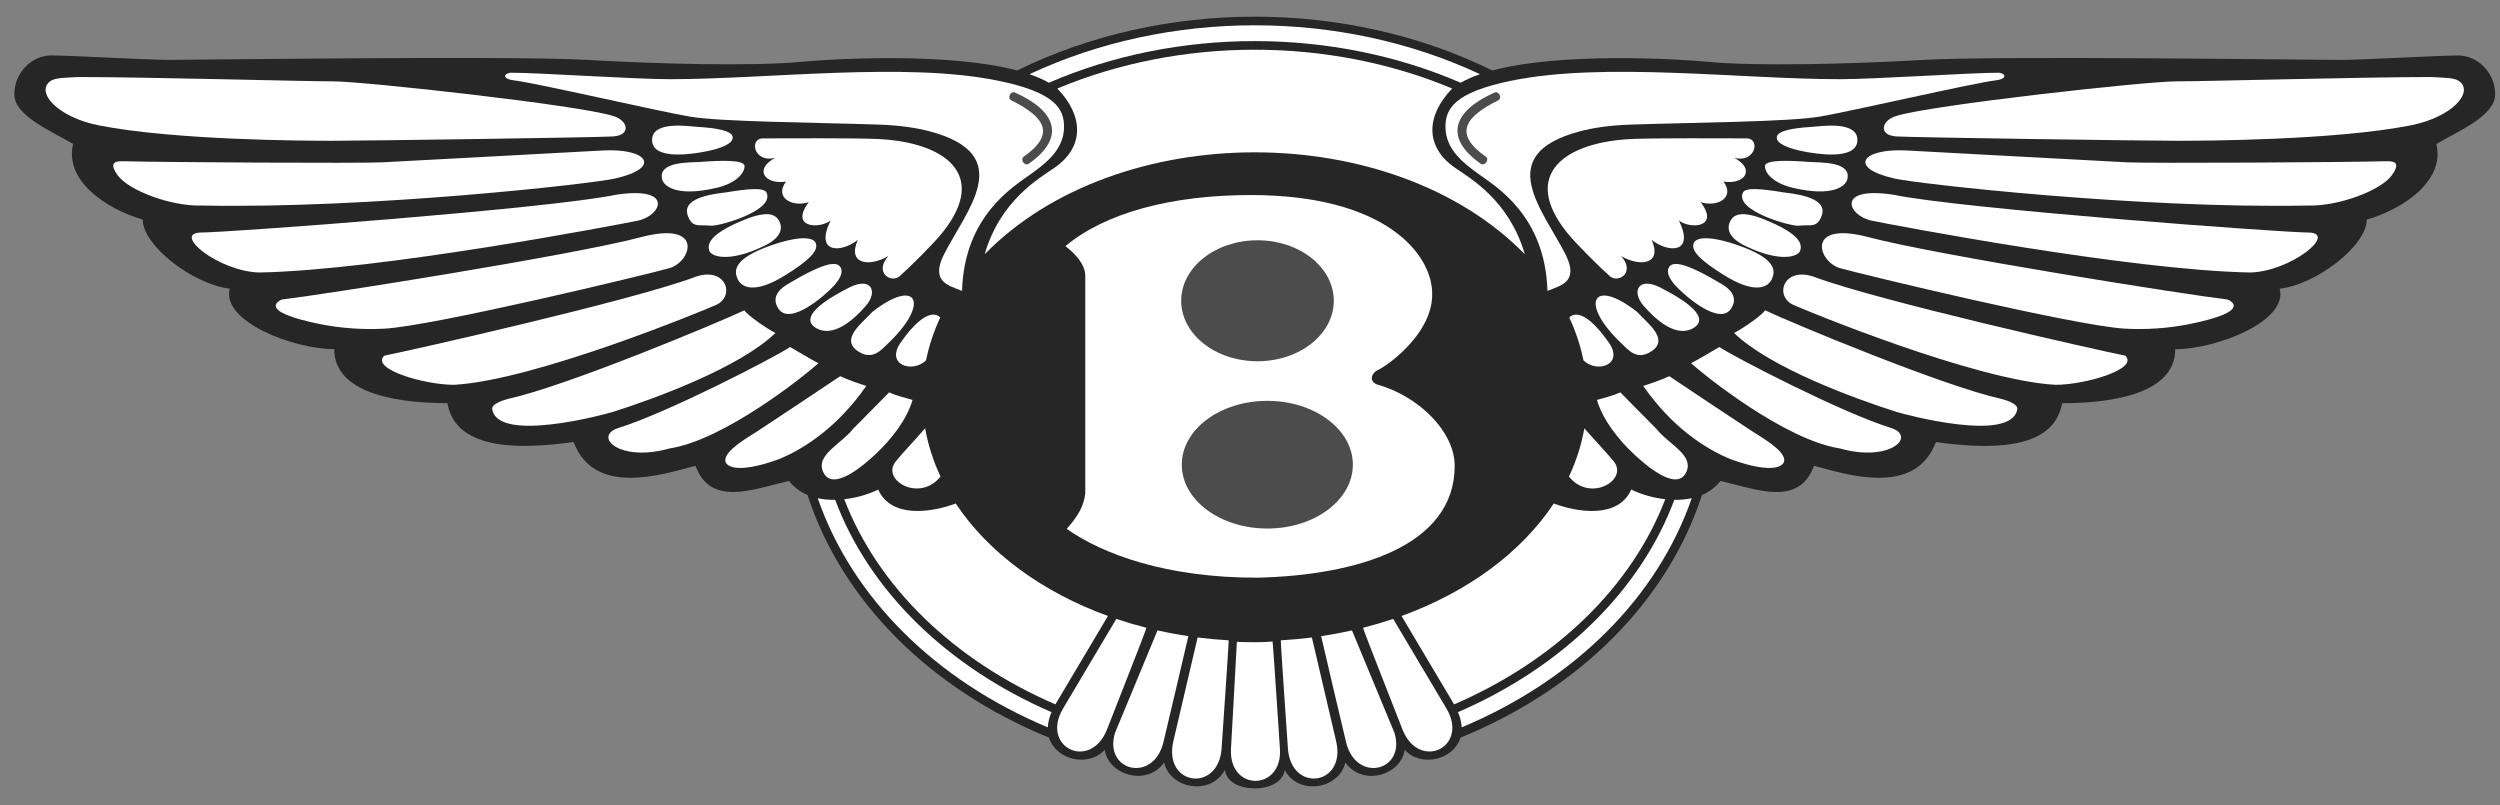<svg xmlns="http://www.w3.org/2000/svg" width="118" height="38" viewBox="0 0 118 38" fill="none">
  <rect x="0" y="0" width="118" height="38" fill="#808080" stroke="none"/>
  <g clip-path="url(#clip0_9495_5662)">
    <path
      d="M60.637 36.345C61.3 37.584 63.226 37.233 63.501 35.987C64.294 37.133 66.128 36.598 66.303 35.393C67.071 36.223 68.593 35.89 68.938 34.815C68.933 34.831 68.943 34.8 68.938 34.815C74.585 32.51 78.718 28.34 80.334 23.363C80.677 23.22 80.978 22.992 81.205 22.7C82.952 23.108 84.903 23.923 85.622 21.986C87.164 22.394 90.396 23.462 91.374 20.866C93.634 21.172 96.92 21.375 97.332 19.031C99.283 19.031 102.672 18.725 102.672 16.482C104.624 16.482 108.013 15.156 107.602 13.627C109.349 13.424 111.712 11.588 111.712 10.365C113.458 9.856 115.41 8.53 114.998 6.797C116.025 6.185 117.771 5.472 117.771 4.453C117.771 3.434 116.95 2.618 116.025 2.618C115.1 2.618 111.608 2.828 110.375 2.828C109.144 2.828 94.25 2.623 90.757 2.828C87.265 3.031 82.848 3.127 80.691 2.924C79.102 2.771 73.689 2.464 70.438 3.326C63.554 -0.059 54.895 -0.06 48.01 3.326C44.76 2.465 39.346 2.772 37.756 2.922C35.598 3.126 31.182 3.03 27.689 2.826C24.197 2.622 9.303 2.826 8.07 2.826C6.838 2.826 3.346 2.616 2.421 2.616C1.496 2.616 0.676 3.432 0.676 4.451C0.676 5.471 2.423 6.185 3.45 6.796C3.039 8.529 4.991 9.854 6.736 10.364C6.736 11.587 9.099 13.422 10.845 13.625C10.434 15.155 13.824 16.48 15.775 16.48C15.775 18.722 19.165 19.029 21.117 19.029C21.527 21.374 24.814 21.17 27.074 20.864C28.052 23.461 31.285 22.393 32.826 21.985C33.545 23.923 35.497 23.106 37.243 22.699C37.481 23.006 37.782 23.22 38.114 23.361C39.73 28.34 43.864 32.51 49.51 34.815C49.505 34.799 49.514 34.83 49.51 34.815C49.855 35.89 51.377 36.222 52.145 35.392C52.32 36.597 54.155 37.132 54.947 35.986C55.221 37.232 57.149 37.583 57.81 36.344C57.968 37.503 60.48 37.503 60.637 36.345Z"
      fill="black" fill-opacity="0.7" />
    <path
      d="M41.454 23.108C42.059 24.478 43.968 24.193 45.111 23.765C46.636 26.068 49.172 27.942 52.295 29.074L49.814 33.247C44.992 31.162 41.423 27.672 39.85 23.563C40.407 23.502 40.949 23.348 41.454 23.108Z"
      fill="white" />
    <path
      d="M49.455 34.331C44.132 32.099 40.219 28.196 38.598 23.516C38.865 23.574 39.143 23.597 39.42 23.592C41.008 27.848 44.673 31.466 49.631 33.614C49.531 33.841 49.472 34.083 49.455 34.331ZM52.241 34.455C52.24 34.458 52.239 34.46 52.238 34.463C51.449 36.39 49.109 35.275 50.168 33.456L52.69 29.213C53.152 29.368 53.626 29.507 54.111 29.631C54.121 29.697 52.268 34.368 52.241 34.455ZM54.908 35.055C54.42 36.983 52.078 36.395 52.629 34.59L54.634 29.756C55.111 29.863 55.596 29.954 56.09 30.028C56.095 30.046 54.908 35.055 54.908 35.055ZM57.657 35.359C57.483 37.434 54.917 37.074 55.377 35.008C55.377 35.01 56.523 30.099 56.527 30.089C57.009 30.149 57.497 30.195 57.993 30.224C58.01 30.268 57.658 35.318 57.657 35.359ZM58.103 35.328C58.103 35.329 58.377 30.307 58.381 30.295C58.861 30.314 59.57 30.329 60.064 30.279C60.087 30.322 60.406 35.276 60.411 35.316C60.566 37.347 57.981 37.388 58.103 35.328ZM2.366 3.836C2.596 3.661 3.091 3.67 3.717 3.636C6.901 3.636 14.296 3.84 15.735 3.84C17.173 3.84 27.342 4.961 28.933 5.472C29.652 5.676 29.806 6.389 28.933 6.44C28.06 6.491 17.204 6.645 15.664 6.645C14.469 6.645 8.254 6.624 4.662 5.917C2.719 5.534 1.675 4.358 2.366 3.836ZM5.863 7.611C7.712 7.662 16.956 7.714 18.035 7.662C19.113 7.611 27.485 7.153 28.461 7.102C30.571 6.992 31.255 7.925 29.026 8.427C27.896 8.683 17.47 9.855 9.561 9.702C8.071 9.753 6.069 8.988 5.555 8.274C5.042 7.561 5.607 7.611 5.863 7.611ZM9.459 10.976C10.743 10.976 25.893 9.855 29.077 9.192C31.847 8.774 31.222 10.187 30.104 10.415C29.164 10.608 17.932 12.76 12.232 12.862C10.331 12.811 8.123 11.027 9.459 10.976ZM13.31 14.136C15.108 13.932 27.074 12.046 30.31 11.18C33.236 10.427 32.645 12.357 31.594 12.658C30.657 12.926 20.459 15.39 18.138 15.513C17.153 15.565 16.166 15.499 15.198 15.316C11.918 14.666 13.31 14.136 13.31 14.136ZM18.138 16.787C19.422 16.532 29.847 14.187 32.826 13.066C34.278 12.564 34.714 13.979 33.802 14.391C33.237 14.646 25.225 17.959 21.425 18.163C20.038 18.163 17.474 17.422 18.138 16.787ZM35.137 14.646C33.956 15.207 26.766 18.214 23.992 18.826C23.607 18.928 23.201 19.097 23.233 19.309C23.48 20.937 28.584 19.552 28.938 19.44C30.901 18.816 34.903 17.358 36.601 15.716C36.19 15.512 35.24 14.85 35.137 14.646ZM37.294 16.379C36.524 16.889 31.491 19.49 29.18 20.203C27.973 20.602 29.243 21.834 31.601 21.167C34.208 20.766 38.013 17.705 38.63 17.144C38.321 16.991 37.654 16.584 37.294 16.379ZM39.657 17.756C38.726 18.388 36.935 19.569 35.797 20.323C35.328 20.633 34.209 21.248 34.233 21.739C34.244 21.974 34.694 22.42 36.75 21.679C38.028 21.159 39.575 20.103 40.889 18.215C40.633 18.137 39.965 17.908 39.657 17.756ZM41.968 18.52C41.486 18.998 40.864 19.652 40.255 20.254C39.694 20.972 38.444 21.489 38.874 22.318C39.34 23.216 40.806 21.924 41.334 21.429C42.081 20.729 42.802 19.803 43.073 18.877C42.713 18.775 42.302 18.673 41.968 18.52Z"
      fill="white" />
    <path
      d="M24.095 3.432C25.431 3.432 29.95 3.738 31.594 3.738C36.317 3.738 42.708 2.911 47.1 3.807C49.831 4.363 50.223 5.148 50.223 5.992C50.223 7.089 49.299 7.748 48.644 8.225C47.874 8.786 45.511 10.162 45.408 13.73C44.792 13.476 43.919 13.322 44.536 12.048C45.611 9.912 48.03 7.31 43.893 6.202C43.241 6.027 42.437 5.913 41.454 5.88C38.425 5.778 34.031 5.756 32.541 5.501C31.052 5.247 25.43 3.943 24.25 3.791C23.735 3.737 23.735 3.483 24.095 3.432Z"
      fill="white" />
    <path
      d="M35.968 6.532C37.047 6.532 40.349 6.509 41.456 6.562C44.519 6.706 46.706 8.188 44.494 10.967C44.061 11.511 42.903 12.649 42.44 13.057C42.029 13.363 41.259 12.853 41.926 12.089C41.053 12.598 39.974 12.496 40.488 11.324C39.717 11.936 38.434 11.987 39.204 10.407C38.691 10.815 37.252 10.764 38.176 9.541C37.407 9.795 36.533 9.336 37.098 8.572C36.122 8.726 35.557 8.011 36.585 7.451C35.609 7.704 35.352 6.582 35.968 6.532ZM32.955 5.99C32.539 5.964 30.735 5.673 30.779 6.638C30.822 7.604 32.826 7.239 33.238 7.163C33.996 7.023 34.602 6.793 34.584 6.481C34.567 6.161 33.777 6.041 32.955 5.99ZM33.029 7.645C32.59 7.678 31.015 7.601 31.261 8.484C31.338 8.762 31.917 9.325 33.854 8.857C34.703 8.652 35.143 8.201 35.143 7.842C35.143 7.528 34.002 7.571 33.029 7.645ZM34.273 9.079C33.961 9.13 32.154 9.253 32.457 10.157C32.669 10.787 32.994 10.588 33.544 10.653C33.908 10.696 36.599 9.943 36.178 9.086C36.053 8.832 35.262 8.918 34.273 9.079ZM35.166 10.36C33.374 11.082 33.398 11.571 33.479 11.835C33.56 12.099 34.382 12.426 36.082 11.601C36.942 11.184 36.953 10.709 36.742 10.373C36.477 9.952 35.809 10.1 35.166 10.36ZM36.42 11.574C34.555 12.219 34.662 12.808 34.809 13.154C34.972 13.536 35.561 13.943 37.117 12.959C38.057 12.365 38.669 11.867 38.501 11.472C38.35 11.113 37.461 11.206 36.42 11.574ZM37.15 13.428C36.661 13.723 36.438 14.121 36.746 14.575C37.298 15.389 38.925 13.954 39.333 13.514C39.636 13.188 39.83 12.846 39.659 12.595C39.481 12.338 38.93 12.357 37.15 13.428ZM40.094 13.566C37.923 14.666 38.131 15.198 38.434 15.426C38.768 15.677 39.555 15.941 40.872 14.431C41.449 13.769 41.132 13.045 40.094 13.566ZM41.179 14.719C40.72 15.228 39.646 15.995 40.478 16.566C41.179 17.047 41.589 16.519 41.934 16.191C43.929 14.287 43.269 13.081 41.179 14.719Z"
      fill="white" />
    <path
      d="M47.731 4.736C49.256 5.492 49.887 6.296 48.321 7.394C48.13 7.528 48.366 7.862 48.558 7.728C50.281 6.52 49.91 5.267 47.915 4.371C47.706 4.267 47.522 4.631 47.731 4.736Z"
      fill="black" fill-opacity="0.7" />
    <path
      d="M68.661 21.99C68.661 20.364 66.973 18.738 65.099 18.177C64.599 18.065 64.678 17.623 65.068 17.448C65.443 17.28 67.63 15.766 67.599 13.86C67.599 12.01 65.411 9.206 59.037 9.206C55.287 9.206 52.162 10.047 50.288 11.618C50.724 11.955 51.225 12.459 51.225 13.02V23.281C51.163 23.898 50.85 24.402 50.349 24.963C52.032 26.149 55.046 27.28 59.373 27.266C63.998 27.154 68.661 25.802 68.661 21.99Z"
      fill="white" />
    <path
      d="M59.353 17.051C61.342 17.051 62.955 15.773 62.955 14.196C62.955 12.619 61.342 11.341 59.353 11.341C57.364 11.341 55.752 12.619 55.752 14.196C55.752 15.773 57.364 17.051 59.353 17.051Z"
      fill="black" fill-opacity="0.7" />
    <path
      d="M59.818 24.947C62.047 24.947 63.855 23.598 63.855 21.933C63.855 20.269 62.047 18.92 59.818 18.92C57.588 18.92 55.78 20.269 55.78 21.933C55.78 23.598 57.588 24.947 59.818 24.947Z"
      fill="black" fill-opacity="0.7" />
    <path
      d="M43.708 17.01C43.849 16.315 44.075 15.639 44.377 14.99C44.359 14.964 43.825 14.286 42.509 16.173C41.783 17.215 43.066 17.634 43.708 17.01ZM43.666 20.216C43.124 20.84 42.614 21.364 42.276 21.783C41.571 22.658 43.405 23.736 44.393 22.492C44.051 21.769 43.806 21.003 43.666 20.216ZM68.943 3.905C69.234 3.742 69.54 3.607 69.856 3.502C63.281 0.425 55.167 0.425 48.592 3.502C48.934 3.619 49.24 3.753 49.505 3.905C55.594 1.273 62.907 1.296 68.943 3.905Z"
      fill="white" />
    <path
      d="M71.97 11.999C71.232 9.45 69.389 8.413 68.674 7.917C67.237 6.92 67.315 5.448 68.543 4.178C62.675 1.723 55.705 1.751 49.905 4.178C51.133 5.448 51.211 6.92 49.774 7.917C49.059 8.413 47.215 9.45 46.478 11.999C52.746 5.587 65.702 5.587 71.97 11.999ZM76.994 23.108C76.389 24.478 74.48 24.193 73.338 23.765C71.813 26.068 69.276 27.942 66.153 29.074L68.634 33.247C73.456 31.162 77.025 27.672 78.6 23.563C78.042 23.502 77.5 23.348 76.994 23.108Z"
      fill="white" />
    <path
      d="M68.993 34.331C74.317 32.099 78.231 28.196 79.85 23.516C79.58 23.573 79.304 23.598 79.028 23.592C77.441 27.848 73.775 31.466 68.817 33.614C68.917 33.841 68.977 34.083 68.993 34.331ZM66.207 34.455L66.21 34.463C66.999 36.39 69.34 35.275 68.281 33.456L65.758 29.213C65.296 29.368 64.823 29.507 64.337 29.631C64.327 29.697 66.18 34.368 66.207 34.455ZM63.54 35.055C64.029 36.983 66.369 36.395 65.819 34.59C65.819 34.59 63.919 30.006 63.814 29.756C63.338 29.863 62.852 29.954 62.358 30.028C62.353 30.046 63.54 35.055 63.54 35.055ZM60.792 35.359C60.966 37.434 63.53 37.074 63.071 35.008C63.071 35.01 61.926 30.099 61.921 30.089C61.439 30.149 60.95 30.195 60.455 30.224C60.438 30.268 60.79 35.318 60.792 35.359ZM116.082 3.836C115.852 3.661 115.357 3.67 114.732 3.636C111.548 3.636 104.152 3.84 102.714 3.84C101.276 3.84 91.107 4.961 89.515 5.472C88.796 5.676 88.642 6.389 89.515 6.44C90.388 6.491 101.243 6.645 102.784 6.645C103.979 6.645 110.195 6.624 113.786 5.917C115.731 5.534 116.774 4.358 116.082 3.836ZM112.584 7.611C110.735 7.662 101.492 7.714 100.413 7.662C99.335 7.611 90.963 7.153 89.988 7.102C87.877 6.992 87.193 7.925 89.423 8.427C90.552 8.683 100.978 9.855 108.886 9.702C110.375 9.753 112.379 8.988 112.893 8.274C113.407 7.561 112.842 7.611 112.584 7.611ZM108.99 10.976C107.706 10.976 92.556 9.855 89.371 9.192C86.601 8.774 87.226 10.187 88.344 10.415C89.284 10.608 100.516 12.76 106.217 12.862C108.117 12.811 110.325 11.027 108.99 10.976ZM105.138 14.136C103.341 13.932 91.374 12.046 88.139 11.18C85.213 10.427 85.803 12.357 86.855 12.658C87.791 12.926 97.989 15.39 100.311 15.513C101.295 15.565 102.282 15.499 103.25 15.316C106.53 14.666 105.138 14.136 105.138 14.136ZM100.311 16.787C99.027 16.532 88.601 14.187 85.622 13.066C84.172 12.564 83.734 13.979 84.647 14.391C85.212 14.646 93.223 17.959 97.023 18.163C98.41 18.163 100.975 17.422 100.311 16.787ZM83.311 14.646C84.492 15.207 91.682 18.214 94.456 18.826C94.84 18.928 95.247 19.097 95.215 19.309C94.968 20.937 89.864 19.552 89.509 19.44C87.547 18.816 83.544 17.358 81.847 15.716C82.258 15.512 83.208 14.85 83.311 14.646ZM81.153 16.379C81.924 16.889 86.957 19.49 89.268 20.203C90.475 20.602 89.204 21.834 86.846 21.167C84.24 20.766 80.434 17.705 79.818 17.144C80.127 16.991 80.794 16.584 81.153 16.379ZM78.792 17.756C79.722 18.388 81.514 19.569 82.652 20.323C83.121 20.633 84.241 21.248 84.217 21.739C84.205 21.974 83.755 22.42 81.699 21.679C80.421 21.159 78.874 20.103 77.56 18.215C77.816 18.137 78.483 17.908 78.792 17.756ZM76.48 18.52C76.962 18.998 77.585 19.652 78.194 20.254C78.755 20.972 80.005 21.489 79.575 22.318C79.109 23.216 77.642 21.924 77.115 21.429C76.368 20.729 75.647 19.803 75.376 18.877C75.736 18.775 76.147 18.673 76.48 18.52Z"
      fill="white" />
    <path
      d="M94.353 3.432C93.017 3.432 88.499 3.738 86.855 3.738C82.131 3.738 75.74 2.911 71.348 3.807C68.617 4.363 68.226 5.148 68.226 5.992C68.226 7.089 69.149 7.748 69.804 8.225C70.575 8.786 72.938 10.162 73.04 13.73C73.656 13.476 74.529 13.322 73.913 12.048C72.837 9.912 70.419 7.31 74.556 6.202C75.208 6.027 76.012 5.913 76.996 5.88C80.025 5.778 84.419 5.756 85.908 5.501C87.397 5.247 93.019 3.943 94.2 3.791C94.713 3.737 94.713 3.483 94.353 3.432Z"
      fill="white" />
    <path
      d="M82.479 6.532C81.401 6.532 78.099 6.509 76.992 6.562C73.928 6.706 71.741 8.188 73.954 10.967C74.387 11.511 75.545 12.649 76.007 13.057C76.418 13.363 77.189 12.853 76.521 12.089C77.395 12.598 78.473 12.496 77.96 11.324C78.73 11.936 80.014 11.987 79.244 10.407C79.757 10.815 81.195 10.764 80.27 9.541C81.041 9.795 81.914 9.336 81.349 8.572C82.325 8.726 82.89 8.011 81.862 7.451C82.839 7.704 83.096 6.582 82.479 6.532ZM85.493 5.99C85.909 5.964 87.713 5.673 87.669 6.638C87.626 7.604 85.622 7.239 85.211 7.163C84.452 7.023 83.847 6.793 83.864 6.481C83.882 6.161 84.671 6.041 85.493 5.99ZM85.421 7.645C85.858 7.678 87.435 7.601 87.188 8.484C87.11 8.762 86.532 9.325 84.595 8.857C83.745 8.652 83.306 8.201 83.306 7.842C83.306 7.528 84.447 7.571 85.421 7.645ZM84.175 9.079C84.487 9.13 86.293 9.253 85.991 10.157C85.779 10.787 85.454 10.588 84.903 10.653C84.54 10.696 81.849 9.943 82.269 9.086C82.395 8.832 83.187 8.918 84.175 9.079ZM83.282 10.36C85.073 11.082 85.05 11.571 84.969 11.835C84.887 12.099 84.067 12.426 82.367 11.601C81.506 11.184 81.494 10.709 81.706 10.373C81.971 9.952 82.639 10.1 83.282 10.36ZM82.028 11.574C83.892 12.219 83.786 12.808 83.638 13.154C83.476 13.536 82.887 13.943 81.329 12.959C80.389 12.365 79.778 11.867 79.946 11.472C80.099 11.113 80.987 11.206 82.028 11.574ZM81.298 13.428C81.787 13.723 82.009 14.121 81.701 14.575C81.15 15.389 79.523 13.954 79.115 13.514C78.812 13.188 78.617 12.846 78.789 12.595C78.966 12.338 79.519 12.357 81.298 13.428ZM78.354 13.566C80.525 14.666 80.317 15.198 80.014 15.426C79.68 15.677 78.893 15.941 77.576 14.431C76.999 13.769 77.317 13.045 78.354 13.566ZM77.269 14.719C77.727 15.228 78.801 15.995 77.971 16.566C77.269 17.047 76.858 16.519 76.514 16.191C74.519 14.287 75.179 13.081 77.269 14.719Z"
      fill="white" />
    <path
      d="M70.717 4.736C69.192 5.492 68.561 6.296 70.128 7.394C70.319 7.528 70.082 7.862 69.891 7.728C68.168 6.52 68.539 5.267 70.534 4.371C70.743 4.267 70.926 4.631 70.717 4.736Z"
      fill="black" fill-opacity="0.7" />
    <path
      d="M74.74 17.01C74.598 16.315 74.374 15.639 74.071 14.99C74.088 14.964 74.623 14.286 75.938 16.173C76.666 17.215 75.382 17.634 74.74 17.01ZM74.782 20.216C75.323 20.84 75.835 21.364 76.172 21.783C76.877 22.658 75.043 23.736 74.055 22.493C74.398 21.764 74.644 21.002 74.782 20.216Z"
      fill="white" />
  </g>
  <defs>
    <clipPath id="clip0_9495_5662">
      <rect width="117.096" height="36.447" fill="white" transform="translate(0.676 0.776)" />
    </clipPath>
  </defs>
</svg>
